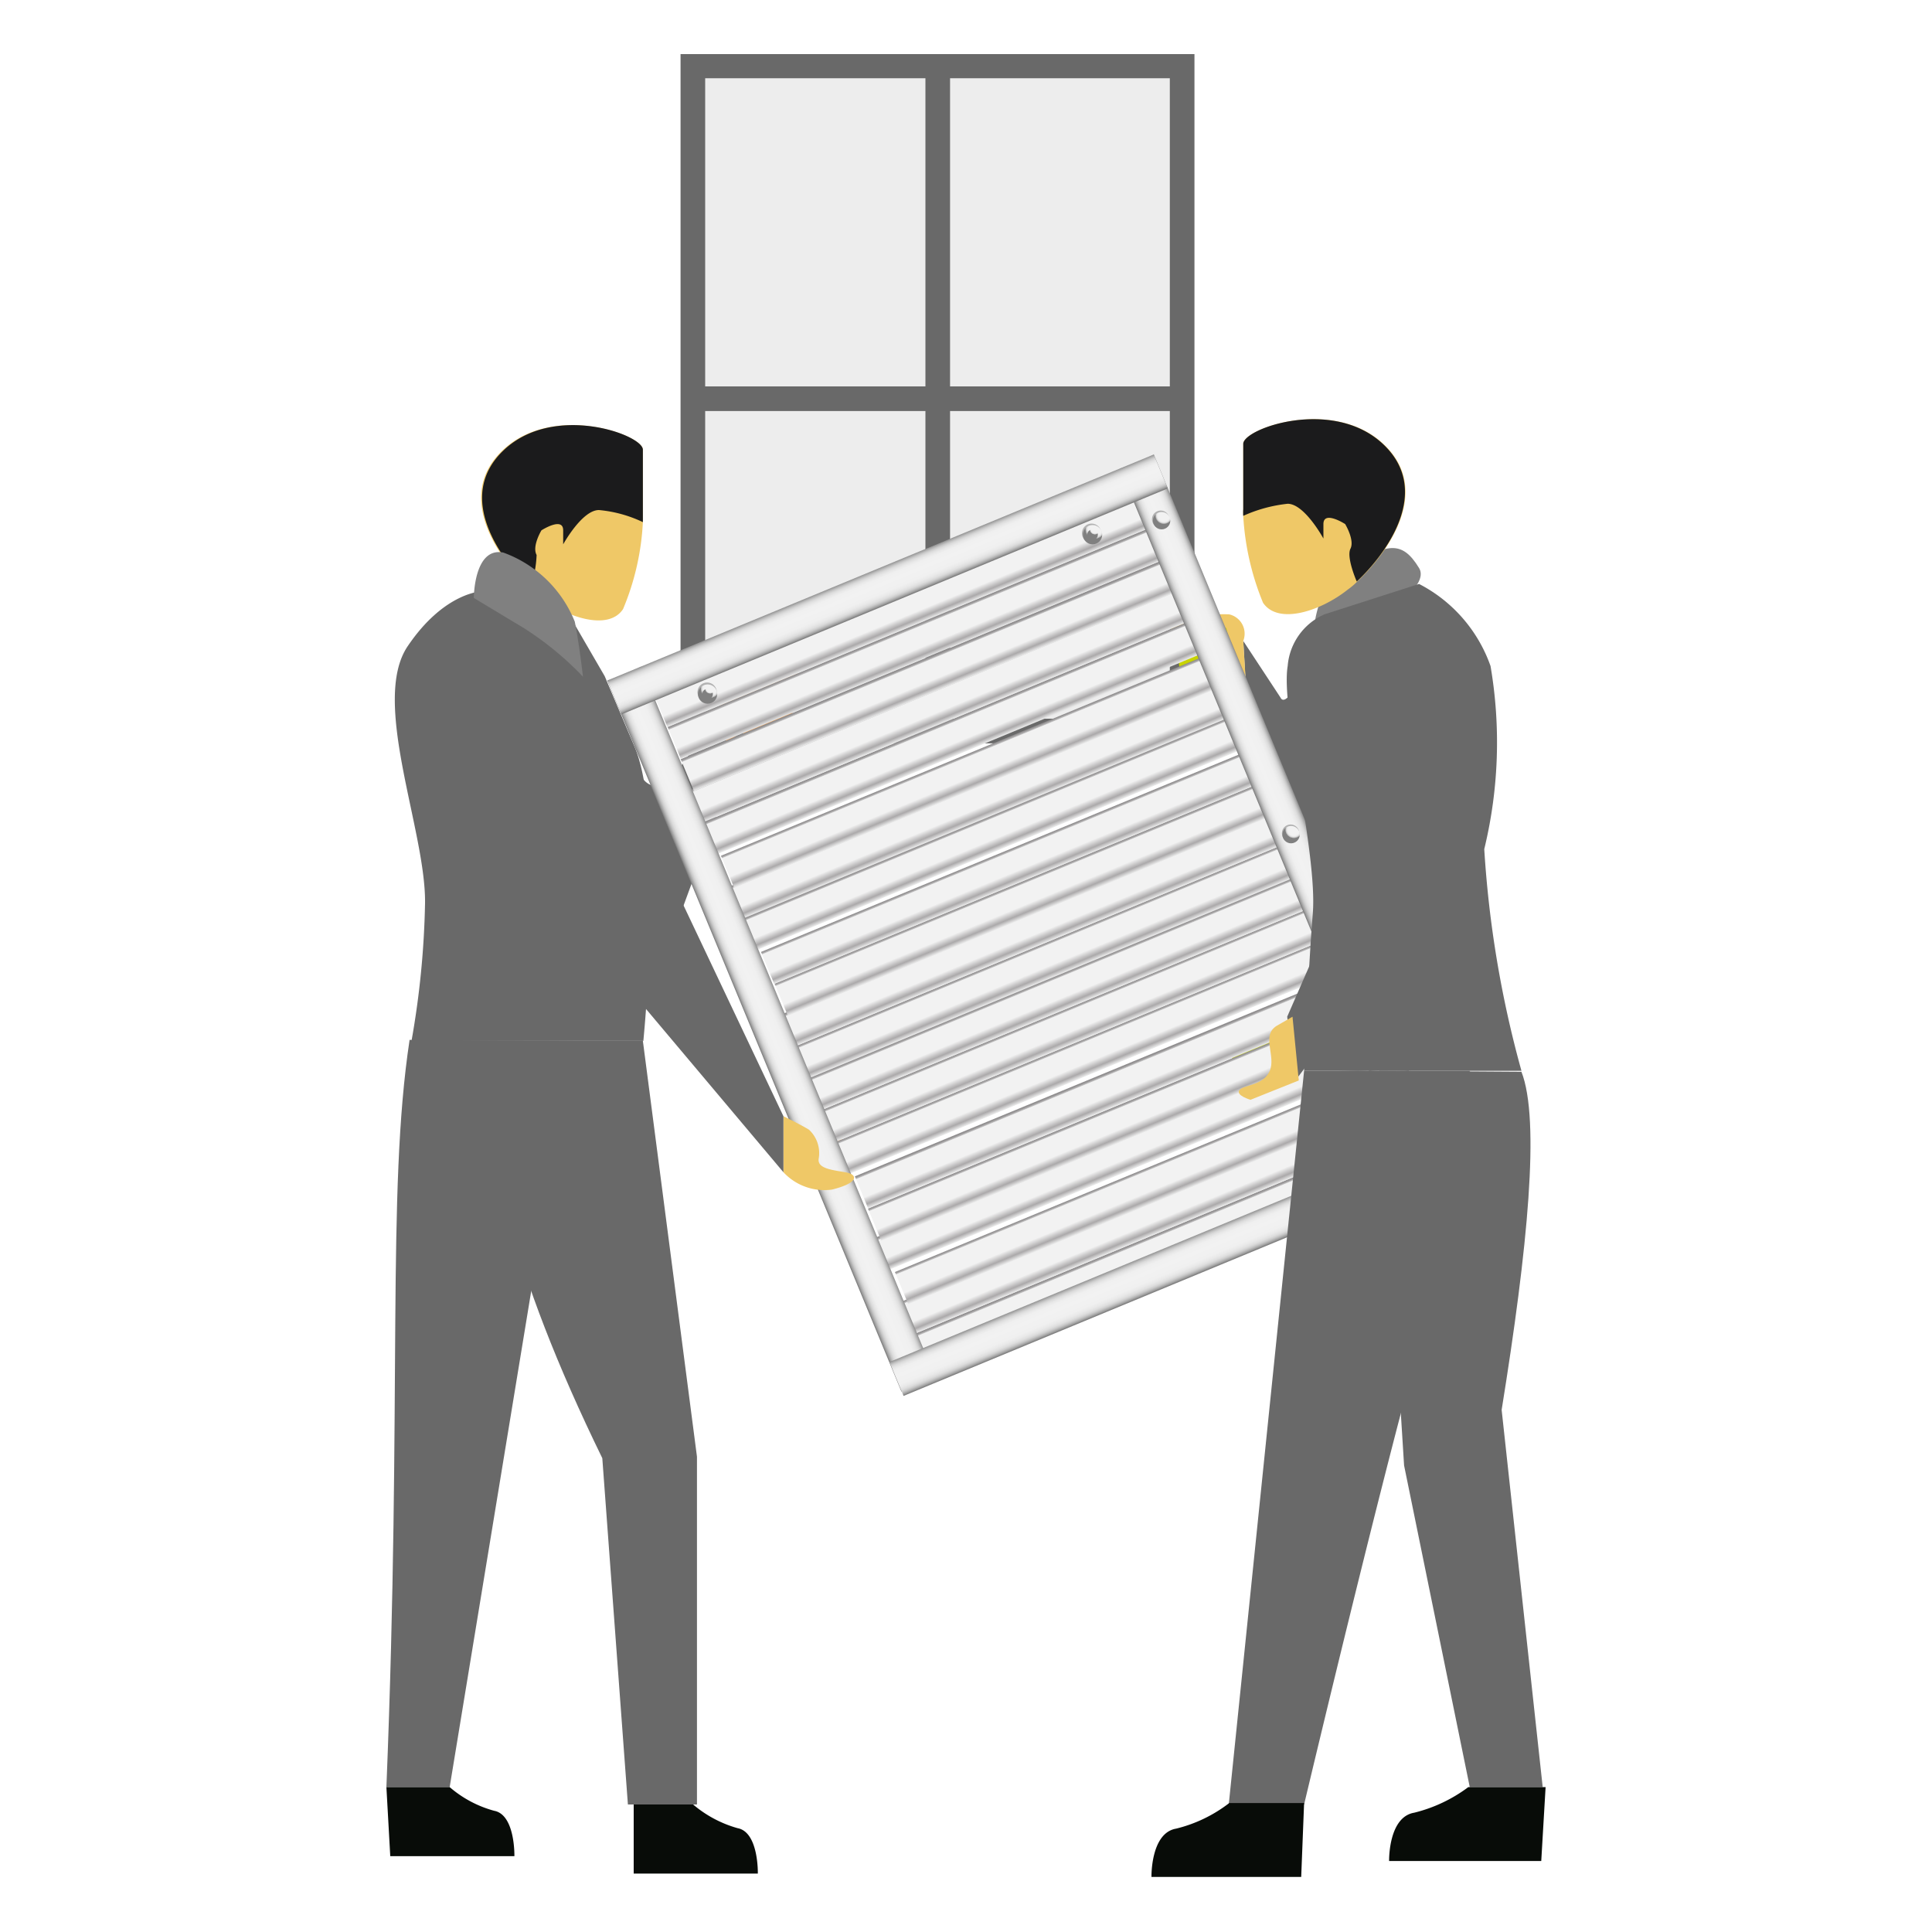 <svg xmlns="http://www.w3.org/2000/svg" xmlns:xlink="http://www.w3.org/1999/xlink" id="Layer_1" data-name="Layer 1" viewBox="0 0 40 40"><defs><style>.cls-1{mask:url(#mask);filter:url(#luminosity-noclip-2);}.cls-2{mix-blend-mode:multiply;fill:url(#linear-gradient);}.cls-3{fill:#ededed;}.cls-4{fill:#696969;}.cls-5{fill:#efc867;}.cls-6{fill:#1b1b1c;}.cls-7{fill:#c8d300;}.cls-8{fill:#f49d48;}.cls-9{fill:url(#linear-gradient-2);}.cls-10{fill:url(#linear-gradient-3);}.cls-11{fill:url(#linear-gradient-4);}.cls-12{fill:url(#linear-gradient-5);}.cls-13{fill:url(#linear-gradient-6);}.cls-14{fill:url(#linear-gradient-7);}.cls-15{fill:url(#linear-gradient-8);}.cls-16{fill:url(#linear-gradient-9);}.cls-17{fill:url(#linear-gradient-10);}.cls-18{fill:url(#linear-gradient-11);}.cls-19{fill:url(#linear-gradient-12);}.cls-20{fill:url(#linear-gradient-13);}.cls-21{fill:url(#linear-gradient-14);}.cls-22{fill:url(#linear-gradient-15);}.cls-23{fill:url(#linear-gradient-16);}.cls-24{fill:url(#linear-gradient-17);}.cls-25{fill:url(#linear-gradient-18);}.cls-26{fill:url(#linear-gradient-19);}.cls-27{fill:url(#linear-gradient-20);}.cls-28{fill:url(#linear-gradient-21);}.cls-29{fill:url(#linear-gradient-22);}.cls-30{fill:url(#linear-gradient-23);}.cls-31{fill:url(#linear-gradient-24);}.cls-32{mask:url(#mask-2);}.cls-33{opacity:0.54;fill:url(#linear-gradient-25);}.cls-34{fill:url(#linear-gradient-26);}.cls-35{fill:url(#linear-gradient-27);}.cls-36{fill:#5d5d5d;opacity:0.43;}.cls-37{fill:url(#radial-gradient);}.cls-38{fill:url(#radial-gradient-2);}.cls-39{fill:url(#radial-gradient-3);}.cls-40{fill:url(#radial-gradient-4);}.cls-41{fill:url(#radial-gradient-5);}.cls-42{fill:url(#radial-gradient-6);}.cls-43{fill:url(#radial-gradient-7);}.cls-44{fill:gray;}.cls-45{fill:#080c08;}.cls-46{filter:url(#luminosity-noclip);}</style><filter id="luminosity-noclip" x="13.57" y="-8211.58" width="10.15" height="32766" filterUnits="userSpaceOnUse" color-interpolation-filters="sRGB"></filter><mask id="mask" x="13.57" y="-8211.58" width="10.15" height="32766" maskUnits="userSpaceOnUse"><g class="cls-46"></g></mask><linearGradient id="linear-gradient" x1="1613.47" y1="4032.59" x2="1614.12" y2="4032.59" gradientTransform="matrix(1, 0, 0, -1, -1595.15, 4045.34)" gradientUnits="userSpaceOnUse"><stop offset="0" stop-color="#fff"></stop><stop offset="0.17" stop-color="#bdbdbd"></stop><stop offset="0.33" stop-color="#848484"></stop><stop offset="0.49" stop-color="#555"></stop><stop offset="0.64" stop-color="#303030"></stop><stop offset="0.78" stop-color="#161616"></stop><stop offset="0.9" stop-color="#060606"></stop><stop offset="1"></stop></linearGradient><linearGradient id="linear-gradient-2" x1="-2619" y1="-2727.05" x2="-2619" y2="-2726.34" gradientTransform="translate(2643.07 2752.57)" gradientUnits="userSpaceOnUse"><stop offset="0" stop-color="#e6e6e6"></stop><stop offset="0.12" stop-color="#aba9aa"></stop><stop offset="0.33" stop-color="#f2f2f2"></stop><stop offset="0.82" stop-color="#f2f2f2"></stop><stop offset="0.9" stop-color="#f2f2f2"></stop><stop offset="0.91" stop-color="#e3e3e3"></stop><stop offset="0.92" stop-color="#c4c3c4"></stop><stop offset="0.94" stop-color="#acabab"></stop><stop offset="0.96" stop-color="#9b999a"></stop><stop offset="0.98" stop-color="#908e8f"></stop><stop offset="1" stop-color="#8d8b8c"></stop></linearGradient><linearGradient id="linear-gradient-3" x1="-2619" y1="-2726.34" x2="-2619" y2="-2725.62" gradientTransform="translate(2642.8 2751.2)" xlink:href="#linear-gradient-2"></linearGradient><linearGradient id="linear-gradient-4" x1="-2619" y1="-2725.62" x2="-2619" y2="-2724.9" gradientTransform="translate(2642.53 2749.82)" xlink:href="#linear-gradient-2"></linearGradient><linearGradient id="linear-gradient-5" x1="-2619" y1="-2724.9" x2="-2619" y2="-2724.19" gradientTransform="translate(2642.25 2748.44)" xlink:href="#linear-gradient-2"></linearGradient><linearGradient id="linear-gradient-6" x1="-2619" y1="-2724.19" x2="-2619" y2="-2723.47" gradientTransform="translate(2641.98 2747.06)" xlink:href="#linear-gradient-2"></linearGradient><linearGradient id="linear-gradient-7" x1="-2619" y1="-2723.47" x2="-2619" y2="-2722.76" gradientTransform="translate(2641.71 2745.68)" xlink:href="#linear-gradient-2"></linearGradient><linearGradient id="linear-gradient-8" x1="-2619" y1="-2722.76" x2="-2619" y2="-2722.04" gradientTransform="translate(2641.43 2744.31)" xlink:href="#linear-gradient-2"></linearGradient><linearGradient id="linear-gradient-9" x1="-2619" y1="-2722.04" x2="-2619" y2="-2721.32" gradientTransform="translate(2641.16 2742.93)" xlink:href="#linear-gradient-2"></linearGradient><linearGradient id="linear-gradient-10" x1="-2619" y1="-2721.32" x2="-2619" y2="-2720.61" gradientTransform="translate(2640.88 2741.55)" xlink:href="#linear-gradient-2"></linearGradient><linearGradient id="linear-gradient-11" x1="-2619" y1="-2720.61" x2="-2619" y2="-2719.89" gradientTransform="translate(2640.61 2740.17)" xlink:href="#linear-gradient-2"></linearGradient><linearGradient id="linear-gradient-12" x1="-2619" y1="-2719.89" x2="-2619" y2="-2719.18" gradientTransform="translate(2640.34 2738.79)" xlink:href="#linear-gradient-2"></linearGradient><linearGradient id="linear-gradient-13" x1="-2619" y1="-2719.18" x2="-2619" y2="-2718.46" gradientTransform="translate(2640.06 2737.42)" xlink:href="#linear-gradient-2"></linearGradient><linearGradient id="linear-gradient-14" x1="-2619" y1="-2718.46" x2="-2619" y2="-2717.74" gradientTransform="translate(2639.79 2736.04)" xlink:href="#linear-gradient-2"></linearGradient><linearGradient id="linear-gradient-15" x1="-2619" y1="-2717.74" x2="-2619" y2="-2717.03" gradientTransform="translate(2639.52 2734.66)" xlink:href="#linear-gradient-2"></linearGradient><linearGradient id="linear-gradient-16" x1="-2619" y1="-2717.03" x2="-2619" y2="-2716.31" gradientTransform="translate(2639.24 2733.28)" xlink:href="#linear-gradient-2"></linearGradient><linearGradient id="linear-gradient-17" x1="-2619" y1="-2716.31" x2="-2619" y2="-2715.59" gradientTransform="translate(2638.97 2731.9)" xlink:href="#linear-gradient-2"></linearGradient><linearGradient id="linear-gradient-18" x1="-2619" y1="-2715.59" x2="-2619" y2="-2714.88" gradientTransform="translate(2638.69 2730.52)" xlink:href="#linear-gradient-2"></linearGradient><linearGradient id="linear-gradient-19" x1="-2619" y1="-2714.88" x2="-2619" y2="-2714.16" gradientTransform="translate(2638.42 2729.15)" xlink:href="#linear-gradient-2"></linearGradient><linearGradient id="linear-gradient-20" x1="-2619" y1="-2714.16" x2="-2619" y2="-2713.45" gradientTransform="translate(2638.15 2727.77)" xlink:href="#linear-gradient-2"></linearGradient><linearGradient id="linear-gradient-21" x1="-2619" y1="-2713.45" x2="-2619" y2="-2712.73" gradientTransform="translate(2637.87 2726.39)" xlink:href="#linear-gradient-2"></linearGradient><linearGradient id="linear-gradient-22" x1="-2619" y1="-2712.73" x2="-2619" y2="-2712.01" gradientTransform="translate(2637.6 2725.01)" xlink:href="#linear-gradient-2"></linearGradient><linearGradient id="linear-gradient-23" x1="-2625.12" y1="-2719.37" x2="-2624.36" y2="-2719.37" gradientTransform="translate(2651.32 2736.28)" gradientUnits="userSpaceOnUse"><stop offset="0" stop-color="gray"></stop><stop offset="0.03" stop-color="#9c9c9c"></stop><stop offset="0.07" stop-color="#b7b7b7"></stop><stop offset="0.11" stop-color="#cdcdcd"></stop><stop offset="0.16" stop-color="#dedede"></stop><stop offset="0.23" stop-color="#e9e9e9"></stop><stop offset="0.32" stop-color="#f0f0f0"></stop><stop offset="0.56" stop-color="#f2f2f2"></stop><stop offset="0.72" stop-color="#f0f0f0"></stop><stop offset="0.79" stop-color="#e8e8e8"></stop><stop offset="0.85" stop-color="#dcdcdc"></stop><stop offset="0.9" stop-color="#c9c9c9"></stop><stop offset="0.94" stop-color="#b1b1b1"></stop><stop offset="0.98" stop-color="#959595"></stop><stop offset="1" stop-color="gray"></stop></linearGradient><linearGradient id="linear-gradient-24" x1="-2613.64" y1="-2719.37" x2="-2612.88" y2="-2719.37" gradientTransform="translate(2629.23 2740.67)" xlink:href="#linear-gradient-23"></linearGradient><filter id="luminosity-noclip-2" x="13.57" y="10.4" width="10.15" height="4.69" filterUnits="userSpaceOnUse" color-interpolation-filters="sRGB"></filter><mask id="mask-2" x="13.57" y="10.4" width="10.15" height="4.69" maskUnits="userSpaceOnUse"><g class="cls-1"><rect class="cls-2" x="18.32" y="7.39" width="0.64" height="10.72" transform="translate(23.3 -9.35) rotate(67.53)"></rect></g></mask><linearGradient id="linear-gradient-25" x1="1613.47" y1="4032.59" x2="1614.12" y2="4032.59" gradientTransform="matrix(1, 0, 0, -1, -1595.15, 4045.34)" gradientUnits="userSpaceOnUse"><stop offset="0"></stop><stop offset="0.14" stop-color="#353535"></stop><stop offset="0.31" stop-color="#6e6e6e"></stop><stop offset="0.47" stop-color="#9d9d9d"></stop><stop offset="0.63" stop-color="#c2c2c2"></stop><stop offset="0.77" stop-color="#dcdcdc"></stop><stop offset="0.9" stop-color="#ececec"></stop><stop offset="1" stop-color="#f2f2f2"></stop></linearGradient><linearGradient id="linear-gradient-26" x1="-3061.39" y1="-487.54" x2="-3060.63" y2="-487.54" gradientTransform="translate(3079.39 499.64)" xlink:href="#linear-gradient-23"></linearGradient><linearGradient id="linear-gradient-27" x1="-3076.66" y1="-487.54" x2="-3075.9" y2="-487.54" gradientTransform="translate(3100.49 513.75)" xlink:href="#linear-gradient-23"></linearGradient><radialGradient id="radial-gradient" cx="-2624.74" cy="-2725.85" r="0.18" gradientTransform="translate(-3438.18 -1492.92) rotate(157.53)" gradientUnits="userSpaceOnUse"><stop offset="0.56" stop-color="#f2f2f2"></stop><stop offset="0.72" stop-color="#f0f0f0"></stop><stop offset="0.79" stop-color="#e8e8e8"></stop><stop offset="0.85" stop-color="#dcdcdc"></stop><stop offset="0.9" stop-color="#c9c9c9"></stop><stop offset="0.94" stop-color="#b1b1b1"></stop><stop offset="0.98" stop-color="#959595"></stop><stop offset="1" stop-color="gray"></stop></radialGradient><radialGradient id="radial-gradient-2" cx="-2624.74" cy="-2719.77" r="0.18" xlink:href="#radial-gradient"></radialGradient><radialGradient id="radial-gradient-3" cx="-2624.74" cy="-2712.73" r="0.18" xlink:href="#radial-gradient"></radialGradient><radialGradient id="radial-gradient-4" cx="-2623.31" cy="-2712.45" r="0.2" xlink:href="#radial-gradient"></radialGradient><radialGradient id="radial-gradient-5" cx="-2623.31" cy="-2712.45" r="0.11" xlink:href="#radial-gradient"></radialGradient><radialGradient id="radial-gradient-6" cx="-2614.69" cy="-2712.45" r="0.2" xlink:href="#radial-gradient"></radialGradient><radialGradient id="radial-gradient-7" cx="-2614.69" cy="-2712.45" r="0.11" xlink:href="#radial-gradient"></radialGradient></defs><rect class="cls-3" x="14.34" y="1.37" width="10.13" height="13.76"></rect><path class="cls-4" d="M24.73,15.39H14.09V1.12H24.73ZM14.6,14.88h9.62V1.62H14.6Z"></path><rect class="cls-4" x="19.16" y="1.37" width="0.51" height="13.76"></rect><rect class="cls-4" x="14.34" y="8" width="10.13" height="0.51"></rect><path class="cls-4" d="M27.42,13.53l-.68.81c-.07.11-.18.21-.23.1l-.77-1.17.08,1.35s0,2.49.65,2.69,1.78-1.43,1.78-1.43Z"></path><path class="cls-5" d="M25.74,13.27a.41.41,0,0,0-.29-.55,2.35,2.35,0,0,0-1.22.27s.1.24.44.09.47.14.44.45,0,.59.14.59a4.35,4.35,0,0,1,.55.11Z"></path><path class="cls-5" d="M13.31,9.31v1.36s0,.05,0,.14a5.33,5.33,0,0,1-.41,1.8c-.31.47-1.2.16-1.75-.27l-.19-.17c-.61-.58-1.58-1.89-.54-2.86S13.31,9,13.31,9.31Z"></path><path class="cls-6" d="M13.31,9.31v1.36s0,.05,0,.14a2.67,2.67,0,0,0-.91-.25c-.35,0-.74.71-.74.71l0-.29c0-.29-.45,0-.45,0s-.2.33-.1.51a2.34,2.34,0,0,1-.13.68c-.61-.58-1.58-1.89-.54-2.86S13.31,9,13.31,9.31Z"></path><path class="cls-4" d="M12.31,14.68l1,1.44a.37.37,0,0,0,.61,0l1-1.44L15.16,16l-1.1,3a.87.87,0,0,1-1.44.17l-1.29-1.5Z"></path><path class="cls-4" d="M10,12.24s-.79,0-1.56,1.14.38,3.82.36,5.32a18.11,18.11,0,0,1-.28,2.85h4.8s.45-4.54-.17-6.06L12.52,14l-.65-1.12Z"></path><path class="cls-7" d="M25.39,13s-1.11.08-1.07.27.32.1.32.1-.27.16-.24.3,0,.39.1.39,1.06-.16,1.06-.16Z"></path><path class="cls-8" d="M15.82,14.45s.54-.25.66,0-.26.23-.26.23.34.1.32.26,0,.62-.25.61a4.4,4.4,0,0,1-.91-.25l.06-.77Z"></path><path class="cls-8" d="M16.49,23.42s1-.17,1-.08.05.18,0,.22a.35.35,0,0,1-.17,0s.17,0,.2.17.2.66,0,.69-.64.16-.82-.09A2.46,2.46,0,0,1,16.49,23.42Z"></path><path class="cls-7" d="M26.49,22.29a2.71,2.71,0,0,1-.77.08c-.13-.07-.14-.11-.12-.2a.18.18,0,0,1,.12-.11s-.21,0-.21-.15-.15-.56,0-.58,1-.15,1-.15Z"></path><path class="cls-8" d="M14.9,14.68s0-.76.53-.79,1.14-.17,1.11.12-.81.2-.82.25,0,.62-.13.72l-.55.4Z"></path><rect class="cls-9" x="18.62" y="25.52" width="10.91" height="0.72" transform="translate(56.22 40.59) rotate(157.53)"></rect><rect class="cls-10" x="18.35" y="24.86" width="10.91" height="0.72" transform="translate(55.44 39.42) rotate(157.53)"></rect><rect class="cls-11" x="18.07" y="24.2" width="10.91" height="0.72" transform="matrix(-0.92, 0.38, -0.38, -0.92, 54.66, 38.25)"></rect><rect class="cls-12" x="17.8" y="23.54" width="10.91" height="0.72" transform="translate(53.88 37.09) rotate(157.53)"></rect><rect class="cls-13" x="17.53" y="22.87" width="10.91" height="0.72" transform="matrix(-0.92, 0.38, -0.38, -0.92, 53.1, 35.92)"></rect><rect class="cls-14" x="17.25" y="22.21" width="10.91" height="0.72" transform="matrix(-0.92, 0.38, -0.38, -0.92, 52.32, 34.75)"></rect><rect class="cls-15" x="16.98" y="21.55" width="10.91" height="0.72" transform="translate(51.54 33.58) rotate(157.53)"></rect><rect class="cls-16" x="16.71" y="20.89" width="10.91" height="0.72" transform="translate(50.76 32.41) rotate(157.53)"></rect><rect class="cls-17" x="16.43" y="20.23" width="10.91" height="0.72" transform="translate(49.98 31.24) rotate(157.53)"></rect><rect class="cls-18" x="16.16" y="19.56" width="10.91" height="0.72" transform="translate(49.2 30.07) rotate(157.53)"></rect><rect class="cls-19" x="15.88" y="18.9" width="10.91" height="0.72" transform="translate(48.42 28.9) rotate(157.53)"></rect><rect class="cls-20" x="15.61" y="18.24" width="10.91" height="0.72" transform="matrix(-0.92, 0.38, -0.38, -0.92, 47.64, 27.73)"></rect><rect class="cls-21" x="15.34" y="17.58" width="10.91" height="0.72" transform="matrix(-0.92, 0.38, -0.38, -0.92, 46.86, 26.57)"></rect><rect class="cls-22" x="15.06" y="16.92" width="10.91" height="0.72" transform="translate(46.08 25.4) rotate(157.53)"></rect><rect class="cls-23" x="14.79" y="16.25" width="10.91" height="0.72" transform="translate(45.3 24.23) rotate(157.53)"></rect><rect class="cls-24" x="14.52" y="15.59" width="10.91" height="0.72" transform="matrix(-0.92, 0.38, -0.38, -0.92, 44.52, 23.06)"></rect><rect class="cls-25" x="14.24" y="14.93" width="10.91" height="0.72" transform="translate(43.74 21.89) rotate(157.53)"></rect><rect class="cls-26" x="13.97" y="14.27" width="10.91" height="0.72" transform="translate(42.96 20.72) rotate(157.53)"></rect><rect class="cls-27" x="13.7" y="13.61" width="10.91" height="0.72" transform="matrix(-0.92, 0.38, -0.38, -0.92, 42.18, 19.55)"></rect><rect class="cls-28" x="13.42" y="12.95" width="10.91" height="0.72" transform="matrix(-0.92, 0.38, -0.38, -0.92, 41.4, 18.38)"></rect><rect class="cls-29" x="13.15" y="12.28" width="10.91" height="0.72" transform="matrix(-0.92, 0.38, -0.38, -0.92, 40.62, 17.21)"></rect><rect class="cls-30" x="26.2" y="8.95" width="0.76" height="15.93" transform="translate(57.61 22.39) rotate(157.53)"></rect><rect class="cls-31" x="15.59" y="13.34" width="0.76" height="15.93" transform="translate(38.87 34.89) rotate(157.53)"></rect><g class="cls-32"><rect class="cls-33" x="18.32" y="7.39" width="0.64" height="10.72" transform="translate(23.3 -9.35) rotate(67.53)"></rect></g><rect class="cls-34" x="18" y="5.98" width="0.76" height="12.24" transform="translate(14.22 33.71) rotate(-112.47)"></rect><rect class="cls-35" x="23.83" y="20.09" width="0.76" height="12.24" transform="translate(9.25 58.6) rotate(-112.47)"></rect><circle class="cls-36" cx="29.05" cy="22.87" r="0.18"></circle><circle class="cls-37" cx="29.06" cy="22.9" r="0.18"></circle><circle class="cls-36" cx="26.72" cy="17.25" r="0.18"></circle><circle class="cls-38" cx="26.73" cy="17.28" r="0.18"></circle><circle class="cls-36" cx="24.03" cy="10.75" r="0.18"></circle><circle class="cls-39" cx="24.05" cy="10.78" r="0.18"></circle><circle class="cls-36" cx="22.6" cy="11.04" r="0.2"></circle><circle class="cls-40" cx="22.62" cy="11.07" r="0.2"></circle><circle class="cls-41" cx="22.62" cy="11.07" r="0.11"></circle><circle class="cls-36" cx="14.64" cy="14.33" r="0.2"></circle><circle class="cls-42" cx="14.65" cy="14.37" r="0.2"></circle><circle class="cls-43" cx="14.65" cy="14.37" r="0.11"></circle><path class="cls-44" d="M9.81,12.38s0-1.06.61-.94a2.52,2.52,0,0,1,1.48,1.43c.09.44.17,1.14.17,1.14A6.5,6.5,0,0,0,10.84,13Z"></path><path class="cls-4" d="M11.85,21.55,9.31,37H8c.33-8.18,0-12.3.48-15.47Z"></path><path class="cls-4" d="M13.31,21.55l1.12,8.61v7.2H13l-.53-7.17c-1.89-3.87-2.54-6.63-2.33-8.64Z"></path><path class="cls-5" d="M16.22,24.27a1.16,1.16,0,0,0,1,.36c.54-.13.57-.31.28-.36s-.58-.08-.55-.28a.66.66,0,0,0-.2-.6c-.16-.1-.53-.28-.53-.28Z"></path><path class="cls-4" d="M12.51,15.28l3.71,7.83v1.16L10,16.88a1.5,1.5,0,0,1,1-2.45h0A1.5,1.5,0,0,1,12.51,15.28Z"></path><path class="cls-44" d="M27.2,13.53s-.15-1.26.68-1.77,1.14-.59,1.5,0S27.2,13.53,27.2,13.53Z"></path><path class="cls-4" d="M27.42,12.72a1.28,1.28,0,0,0-.76,1.07c-.15.89.62,3.87.52,5.12S27,22.17,27,22.17H31.5a22.24,22.24,0,0,1-.77-4.59,9.37,9.37,0,0,0,.13-3.79,3.05,3.05,0,0,0-1.48-1.7Z"></path><path class="cls-4" d="M27.57,14.35l.33,3.32a1.61,1.61,0,0,1-.14.84l-1.11,2.54.17,1.32,2.71-3.61A2.19,2.19,0,0,0,30,17.25l-.24-3.11a1.09,1.09,0,0,0-1.3-1h0A1.12,1.12,0,0,0,27.57,14.35Z"></path><path class="cls-5" d="M26.89,22.37s-1,.4-1,.4-.31-.09-.23-.2.5-.09.63-.4-.18-.73.14-.93l.33-.19Z"></path><path class="cls-4" d="M28.56,22.17l.51,8.17L30.43,37h1.51l-.85-7.81c.54-3.35.8-6,.41-7Z"></path><path class="cls-4" d="M27,22.17,25.44,37.36H27s2.11-8.89,2.77-10.81a15.89,15.89,0,0,0,.66-4.38Z"></path><path class="cls-45" d="M25.45,37.33a2.94,2.94,0,0,1-1.1.53c-.53.09-.51,1-.51,1h3.1L27,37.33Z"></path><path class="cls-45" d="M14.35,37.36a2.44,2.44,0,0,0,.92.49c.44.08.42.94.42.94H13.12l0-1.43Z"></path><path class="cls-45" d="M9.31,37a2.35,2.35,0,0,0,.92.49c.44.08.42.94.42.94H8.08L8,37Z"></path><path class="cls-45" d="M30.4,37a3.11,3.11,0,0,1-1.12.53c-.54.09-.52,1-.52,1h3.15L32,37Z"></path><path class="cls-5" d="M25.74,9.19v1.35a1.25,1.25,0,0,0,0,.14,5.53,5.53,0,0,0,.41,1.8c.32.47,1.21.16,1.75-.27a1.4,1.4,0,0,0,.2-.17c.61-.57,1.58-1.88.54-2.85S25.74,8.87,25.74,9.19Z"></path><path class="cls-6" d="M25.74,9.19v1.35a1.25,1.25,0,0,0,0,.14,3,3,0,0,1,.92-.25c.35,0,.74.72.74.72v-.3c0-.29.45,0,.45,0s.2.33.11.51.13.68.13.68c.61-.57,1.58-1.88.54-2.85S25.74,8.87,25.74,9.19Z"></path></svg>